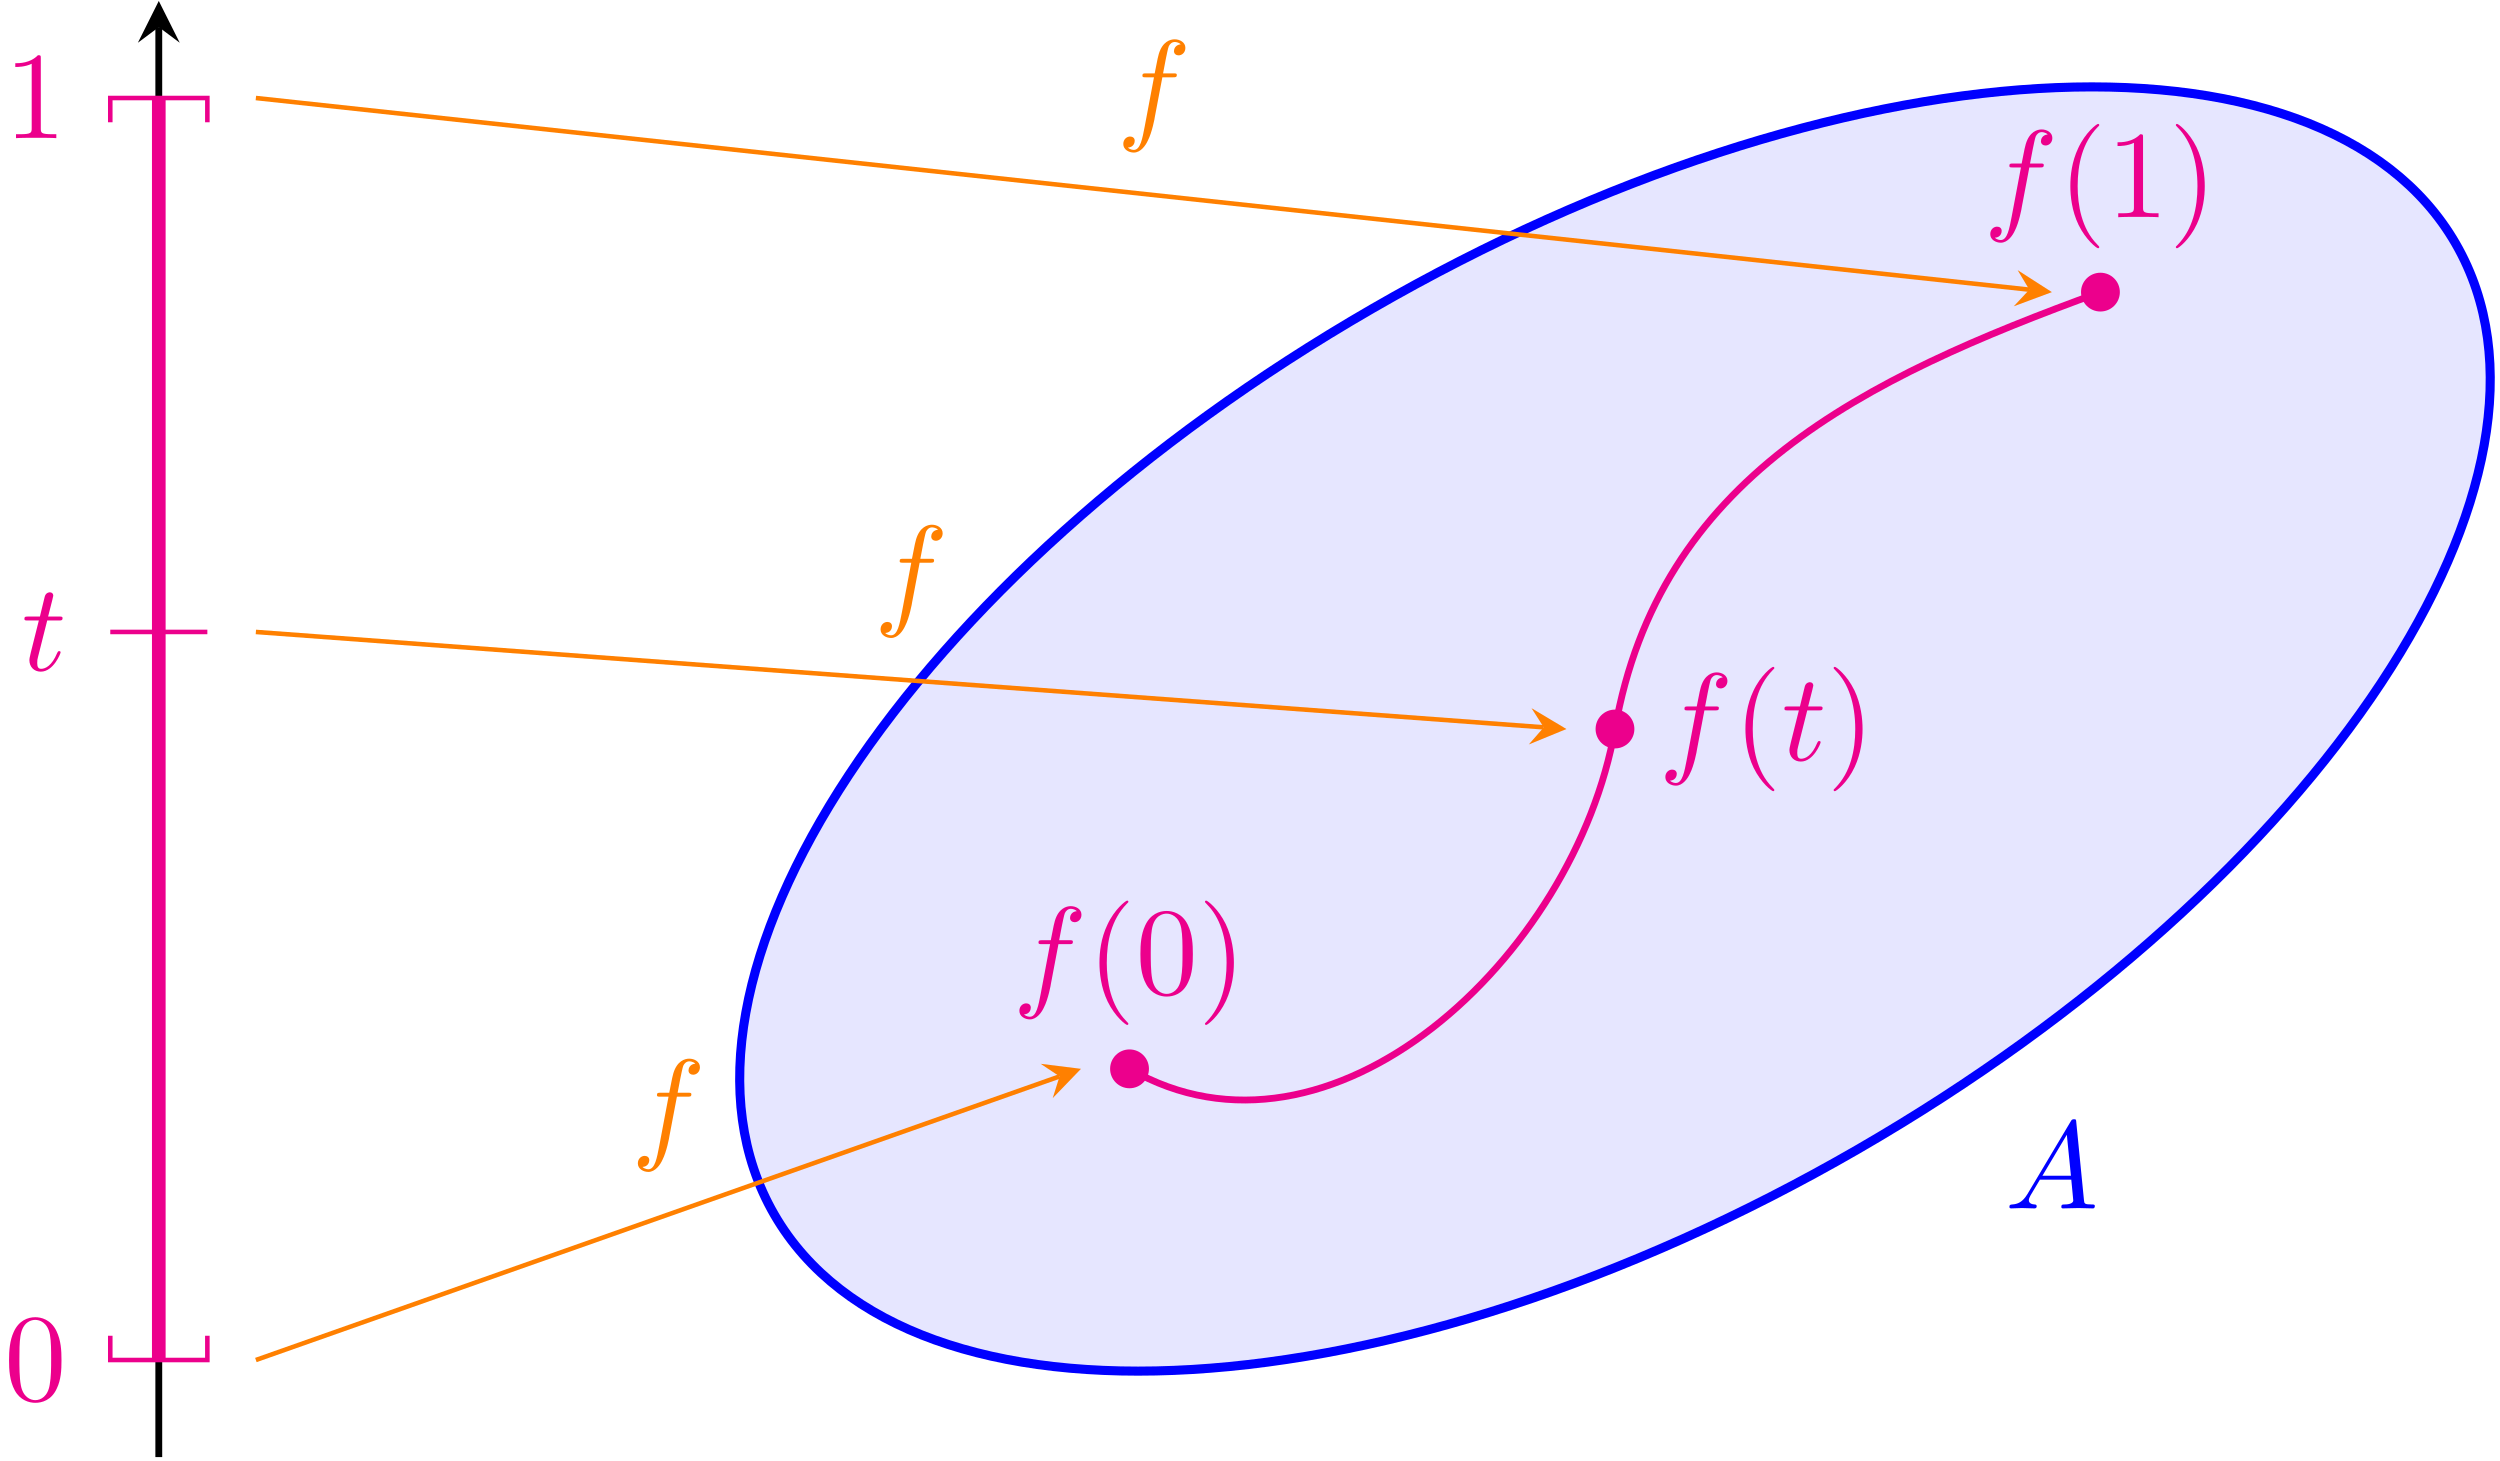 <?xml version="1.0" encoding="UTF-8"?>
<svg xmlns="http://www.w3.org/2000/svg" xmlns:xlink="http://www.w3.org/1999/xlink" width="219pt" height="128pt" viewBox="0 0 219 128" version="1.1">
<defs>
<g>
<symbol overflow="visible" id="glyph0-0">
<path style="stroke:none;" d=""/>
</symbol>
<symbol overflow="visible" id="glyph0-1">
<path style="stroke:none;" d="M 1.953 -1.25 C 1.516 -0.531 1.094 -0.375 0.609 -0.344 C 0.484 -0.328 0.375 -0.328 0.375 -0.125 C 0.375 -0.047 0.438 0 0.531 0 C 0.812 0 1.156 -0.031 1.469 -0.031 C 1.828 -0.031 2.203 0 2.547 0 C 2.625 0 2.766 0 2.766 -0.203 C 2.766 -0.328 2.656 -0.344 2.578 -0.344 C 2.328 -0.359 2.078 -0.453 2.078 -0.719 C 2.078 -0.844 2.141 -0.969 2.219 -1.125 L 3.047 -2.516 L 5.797 -2.516 C 5.812 -2.297 5.969 -0.812 5.969 -0.703 C 5.969 -0.375 5.406 -0.344 5.188 -0.344 C 5.031 -0.344 4.922 -0.344 4.922 -0.125 C 4.922 0 5.047 0 5.078 0 C 5.516 0 5.984 -0.031 6.438 -0.031 C 6.703 -0.031 7.391 0 7.672 0 C 7.734 0 7.859 0 7.859 -0.219 C 7.859 -0.344 7.75 -0.344 7.609 -0.344 C 6.938 -0.344 6.938 -0.422 6.906 -0.734 L 6.234 -7.547 C 6.219 -7.766 6.219 -7.812 6.031 -7.812 C 5.859 -7.812 5.812 -7.734 5.75 -7.625 Z M 3.266 -2.859 L 5.406 -6.453 L 5.766 -2.859 Z M 3.266 -2.859 "/>
</symbol>
<symbol overflow="visible" id="glyph0-2">
<path style="stroke:none;" d="M 4 -4.359 L 4.938 -4.359 C 5.156 -4.359 5.266 -4.359 5.266 -4.578 C 5.266 -4.703 5.156 -4.703 4.969 -4.703 L 4.062 -4.703 L 4.297 -5.938 C 4.344 -6.172 4.5 -6.953 4.562 -7.078 C 4.656 -7.281 4.844 -7.453 5.078 -7.453 C 5.109 -7.453 5.406 -7.453 5.609 -7.25 C 5.125 -7.203 5.016 -6.828 5.016 -6.656 C 5.016 -6.406 5.219 -6.281 5.422 -6.281 C 5.703 -6.281 6.016 -6.516 6.016 -6.938 C 6.016 -7.438 5.516 -7.688 5.078 -7.688 C 4.703 -7.688 4.016 -7.5 3.688 -6.406 C 3.625 -6.188 3.594 -6.078 3.328 -4.703 L 2.578 -4.703 C 2.359 -4.703 2.25 -4.703 2.25 -4.5 C 2.25 -4.359 2.344 -4.359 2.547 -4.359 L 3.266 -4.359 L 2.453 -0.047 C 2.25 1 2.078 2 1.5 2 C 1.469 2 1.188 2 0.984 1.797 C 1.484 1.766 1.578 1.375 1.578 1.203 C 1.578 0.953 1.391 0.828 1.172 0.828 C 0.891 0.828 0.578 1.062 0.578 1.484 C 0.578 1.969 1.062 2.234 1.5 2.234 C 2.109 2.234 2.547 1.594 2.734 1.172 C 3.094 0.484 3.344 -0.828 3.344 -0.906 Z M 4 -4.359 "/>
</symbol>
<symbol overflow="visible" id="glyph0-3">
<path style="stroke:none;" d="M 2.25 -4.359 L 3.266 -4.359 C 3.484 -4.359 3.594 -4.359 3.594 -4.578 C 3.594 -4.703 3.484 -4.703 3.297 -4.703 L 2.328 -4.703 C 2.719 -6.25 2.781 -6.469 2.781 -6.531 C 2.781 -6.719 2.656 -6.828 2.469 -6.828 C 2.438 -6.828 2.125 -6.812 2.031 -6.438 L 1.609 -4.703 L 0.578 -4.703 C 0.359 -4.703 0.25 -4.703 0.25 -4.5 C 0.25 -4.359 0.344 -4.359 0.562 -4.359 L 1.516 -4.359 C 0.734 -1.266 0.688 -1.078 0.688 -0.891 C 0.688 -0.297 1.094 0.125 1.688 0.125 C 2.797 0.125 3.422 -1.469 3.422 -1.562 C 3.422 -1.672 3.344 -1.672 3.297 -1.672 C 3.203 -1.672 3.188 -1.641 3.125 -1.516 C 2.656 -0.375 2.078 -0.125 1.719 -0.125 C 1.484 -0.125 1.375 -0.266 1.375 -0.625 C 1.375 -0.891 1.391 -0.953 1.438 -1.141 Z M 2.25 -4.359 "/>
</symbol>
<symbol overflow="visible" id="glyph1-0">
<path style="stroke:none;" d=""/>
</symbol>
<symbol overflow="visible" id="glyph1-1">
<path style="stroke:none;" d="M 3.609 2.625 C 3.609 2.578 3.609 2.562 3.422 2.375 C 2.062 1 1.719 -1.062 1.719 -2.719 C 1.719 -4.625 2.125 -6.516 3.469 -7.891 C 3.609 -8.016 3.609 -8.031 3.609 -8.078 C 3.609 -8.141 3.562 -8.172 3.5 -8.172 C 3.391 -8.172 2.406 -7.438 1.766 -6.047 C 1.203 -4.859 1.078 -3.641 1.078 -2.719 C 1.078 -1.875 1.203 -0.562 1.797 0.672 C 2.453 2.016 3.391 2.719 3.5 2.719 C 3.562 2.719 3.609 2.688 3.609 2.625 Z M 3.609 2.625 "/>
</symbol>
<symbol overflow="visible" id="glyph1-2">
<path style="stroke:none;" d="M 3.156 -2.719 C 3.156 -3.578 3.031 -4.891 2.438 -6.125 C 1.781 -7.469 0.844 -8.172 0.734 -8.172 C 0.672 -8.172 0.625 -8.141 0.625 -8.078 C 0.625 -8.031 0.625 -8.016 0.828 -7.812 C 1.891 -6.734 2.516 -5 2.516 -2.719 C 2.516 -0.859 2.109 1.062 0.766 2.438 C 0.625 2.562 0.625 2.578 0.625 2.625 C 0.625 2.688 0.672 2.719 0.734 2.719 C 0.844 2.719 1.828 1.984 2.469 0.594 C 3.016 -0.594 3.156 -1.812 3.156 -2.719 Z M 3.156 -2.719 "/>
</symbol>
<symbol overflow="visible" id="glyph1-3">
<path style="stroke:none;" d="M 5.016 -3.484 C 5.016 -4.359 4.969 -5.234 4.578 -6.047 C 4.078 -7.094 3.188 -7.266 2.719 -7.266 C 2.078 -7.266 1.281 -6.984 0.828 -5.969 C 0.484 -5.219 0.422 -4.359 0.422 -3.484 C 0.422 -2.672 0.469 -1.688 0.922 -0.859 C 1.391 0.016 2.188 0.234 2.719 0.234 C 3.297 0.234 4.141 0.016 4.609 -1.031 C 4.969 -1.781 5.016 -2.625 5.016 -3.484 Z M 2.719 0 C 2.297 0 1.641 -0.266 1.453 -1.312 C 1.328 -1.969 1.328 -2.984 1.328 -3.625 C 1.328 -4.312 1.328 -5.031 1.422 -5.625 C 1.625 -6.922 2.438 -7.031 2.719 -7.031 C 3.078 -7.031 3.797 -6.828 4 -5.75 C 4.109 -5.141 4.109 -4.312 4.109 -3.625 C 4.109 -2.797 4.109 -2.062 3.984 -1.359 C 3.828 -0.328 3.203 0 2.719 0 Z M 2.719 0 "/>
</symbol>
<symbol overflow="visible" id="glyph1-4">
<path style="stroke:none;" d="M 3.203 -6.984 C 3.203 -7.234 3.203 -7.266 2.953 -7.266 C 2.281 -6.562 1.312 -6.562 0.969 -6.562 L 0.969 -6.234 C 1.188 -6.234 1.828 -6.234 2.406 -6.516 L 2.406 -0.859 C 2.406 -0.469 2.359 -0.344 1.391 -0.344 L 1.031 -0.344 L 1.031 0 C 1.422 -0.031 2.359 -0.031 2.797 -0.031 C 3.234 -0.031 4.188 -0.031 4.562 0 L 4.562 -0.344 L 4.219 -0.344 C 3.234 -0.344 3.203 -0.453 3.203 -0.859 Z M 3.203 -6.984 "/>
</symbol>
</g>
</defs>
<g id="surface1">
<path style="fill-rule:nonzero;fill:rgb(89.999%,89.999%,100%);fill-opacity:1;stroke-width:0.797;stroke-linecap:butt;stroke-linejoin:miter;stroke:rgb(0%,0%,100%);stroke-opacity:1;stroke-miterlimit:10;" d="M 73.649 42.518 C 61.907 62.858 19.415 60.307 -21.261 36.823 C -61.937 13.339 -85.39 -22.181 -73.648 -42.521 C -61.906 -62.857 -19.413 -60.306 21.258 -36.825 C 61.934 -13.341 85.387 22.182 73.649 42.518 Z M 73.649 42.518 " transform="matrix(1,0,0,-1,141.472,63.862)"/>
<g style="fill:rgb(0%,0%,100%);fill-opacity:1;">
  <use xlink:href="#glyph0-1" x="175.648" y="105.856"/>
</g>
<g style="fill:rgb(92.549%,0%,54.9%);fill-opacity:1;">
  <use xlink:href="#glyph0-2" x="145.307" y="66.589"/>
</g>
<g style="fill:rgb(92.549%,0%,54.9%);fill-opacity:1;">
  <use xlink:href="#glyph1-1" x="151.822" y="66.589"/>
</g>
<g style="fill:rgb(92.549%,0%,54.9%);fill-opacity:1;">
  <use xlink:href="#glyph0-3" x="156.065" y="66.589"/>
</g>
<g style="fill:rgb(92.549%,0%,54.9%);fill-opacity:1;">
  <use xlink:href="#glyph1-2" x="160.004" y="66.589"/>
</g>
<g style="fill:rgb(92.549%,0%,54.9%);fill-opacity:1;">
  <use xlink:href="#glyph0-2" x="88.72" y="87.066"/>
</g>
<g style="fill:rgb(92.549%,0%,54.9%);fill-opacity:1;">
  <use xlink:href="#glyph1-1" x="95.235" y="87.066"/>
  <use xlink:href="#glyph1-3" x="99.478" y="87.066"/>
  <use xlink:href="#glyph1-2" x="104.932" y="87.066"/>
</g>
<g style="fill:rgb(92.549%,0%,54.9%);fill-opacity:1;">
  <use xlink:href="#glyph0-2" x="173.769" y="19.027"/>
</g>
<g style="fill:rgb(92.549%,0%,54.9%);fill-opacity:1;">
  <use xlink:href="#glyph1-1" x="180.284" y="19.027"/>
  <use xlink:href="#glyph1-4" x="184.527" y="19.027"/>
  <use xlink:href="#glyph1-2" x="189.981" y="19.027"/>
</g>
<path style=" stroke:none;fill-rule:nonzero;fill:rgb(92.549%,0%,54.9%);fill-opacity:1;" d="M 100.648 93.629 C 100.648 92.691 99.887 91.93 98.945 91.93 C 98.008 91.93 97.246 92.691 97.246 93.629 C 97.246 94.57 98.008 95.332 98.945 95.332 C 99.887 95.332 100.648 94.57 100.648 93.629 Z M 100.648 93.629 "/>
<path style=" stroke:none;fill-rule:nonzero;fill:rgb(92.549%,0%,54.9%);fill-opacity:1;" d="M 185.699 25.59 C 185.699 24.648 184.938 23.891 183.996 23.891 C 183.059 23.891 182.297 24.648 182.297 25.59 C 182.297 26.527 183.059 27.289 183.996 27.289 C 184.938 27.289 185.699 26.527 185.699 25.59 Z M 185.699 25.59 "/>
<path style=" stroke:none;fill-rule:nonzero;fill:rgb(92.549%,0%,54.9%);fill-opacity:1;" d="M 143.172 63.863 C 143.172 62.922 142.41 62.16 141.473 62.16 C 140.531 62.16 139.773 62.922 139.773 63.863 C 139.773 64.801 140.531 65.562 141.473 65.562 C 142.41 65.562 143.172 64.801 143.172 63.863 Z M 143.172 63.863 "/>
<path style="fill:none;stroke-width:0.598;stroke-linecap:butt;stroke-linejoin:miter;stroke:rgb(92.549%,0%,54.9%);stroke-opacity:1;stroke-miterlimit:10;" d="M -42.527 -29.767 C -24.949 -39.915 -3.523 -19.986 0.001 -0.001 C 3.876 21.975 21.555 30.639 42.524 38.272 " transform="matrix(1,0,0,-1,141.472,63.862)"/>
<path style="fill:none;stroke-width:0.598;stroke-linecap:butt;stroke-linejoin:miter;stroke:rgb(0%,0%,0%);stroke-opacity:1;stroke-miterlimit:10;" d="M -127.562 -63.779 L -127.562 61.487 " transform="matrix(1,0,0,-1,141.472,63.862)"/>
<path style=" stroke:none;fill-rule:nonzero;fill:rgb(0%,0%,0%);fill-opacity:1;" d="M 13.91 0.082 L 12.078 3.746 L 13.91 2.375 L 15.746 3.746 "/>
<path style="fill:none;stroke-width:0.399;stroke-linecap:butt;stroke-linejoin:miter;stroke:rgb(92.549%,0%,54.9%);stroke-opacity:1;stroke-miterlimit:10;" d="M -131.812 -53.15 L -131.812 -55.275 L -123.308 -55.275 L -123.308 -53.15 " transform="matrix(1,0,0,-1,141.472,63.862)"/>
<g style="fill:rgb(92.549%,0%,54.9%);fill-opacity:1;">
  <use xlink:href="#glyph1-3" x="0.371" y="122.653"/>
</g>
<path style="fill:none;stroke-width:0.399;stroke-linecap:butt;stroke-linejoin:miter;stroke:rgb(92.549%,0%,54.9%);stroke-opacity:1;stroke-miterlimit:10;" d="M -131.812 53.151 L -131.812 55.276 L -123.308 55.276 L -123.308 53.151 " transform="matrix(1,0,0,-1,141.472,63.862)"/>
<g style="fill:rgb(92.549%,0%,54.9%);fill-opacity:1;">
  <use xlink:href="#glyph1-4" x="0.371" y="12.101"/>
</g>
<path style="fill:none;stroke-width:1.196;stroke-linecap:butt;stroke-linejoin:miter;stroke:rgb(92.549%,0%,54.9%);stroke-opacity:1;stroke-miterlimit:10;" d="M -127.562 -55.275 L -127.562 55.276 " transform="matrix(1,0,0,-1,141.472,63.862)"/>
<path style="fill:none;stroke-width:0.399;stroke-linecap:butt;stroke-linejoin:miter;stroke:rgb(92.549%,0%,54.9%);stroke-opacity:1;stroke-miterlimit:10;" d="M -131.812 8.503 L -123.308 8.503 " transform="matrix(1,0,0,-1,141.472,63.862)"/>
<g style="fill:rgb(92.549%,0%,54.9%);fill-opacity:1;">
  <use xlink:href="#glyph0-3" x="1.886" y="58.713"/>
</g>
<path style="fill:none;stroke-width:0.399;stroke-linecap:butt;stroke-linejoin:miter;stroke:rgb(100%,50%,0%);stroke-opacity:1;stroke-miterlimit:10;" d="M -119.058 -55.275 L -48.656 -30.431 " transform="matrix(1,0,0,-1,141.472,63.862)"/>
<path style=" stroke:none;fill-rule:nonzero;fill:rgb(100%,50%,0%);fill-opacity:1;" d="M 94.695 93.629 L 91.156 93.188 L 92.816 94.293 L 92.219 96.195 "/>
<g style="fill:rgb(100%,50%,0%);fill-opacity:1;">
  <use xlink:href="#glyph0-2" x="55.298" y="100.427"/>
</g>
<path style="fill:none;stroke-width:0.399;stroke-linecap:butt;stroke-linejoin:miter;stroke:rgb(100%,50%,0%);stroke-opacity:1;stroke-miterlimit:10;" d="M -119.058 55.276 L 36.294 38.487 " transform="matrix(1,0,0,-1,141.472,63.862)"/>
<path style=" stroke:none;fill-rule:nonzero;fill:rgb(100%,50%,0%);fill-opacity:1;" d="M 179.746 25.59 L 176.746 23.664 L 177.766 25.375 L 176.406 26.832 "/>
<g style="fill:rgb(100%,50%,0%);fill-opacity:1;">
  <use xlink:href="#glyph0-2" x="97.823" y="11.131"/>
</g>
<path style="fill:none;stroke-width:0.399;stroke-linecap:butt;stroke-linejoin:miter;stroke:rgb(100%,50%,0%);stroke-opacity:1;stroke-miterlimit:10;" d="M -119.058 8.503 L -6.238 0.147 " transform="matrix(1,0,0,-1,141.472,63.862)"/>
<path style=" stroke:none;fill-rule:nonzero;fill:rgb(100%,50%,0%);fill-opacity:1;" d="M 137.219 63.863 L 134.16 62.035 L 135.234 63.715 L 133.922 65.215 "/>
<g style="fill:rgb(100%,50%,0%);fill-opacity:1;">
  <use xlink:href="#glyph0-2" x="76.56" y="53.653"/>
</g>
</g>
</svg>
<!--Rendered by QuickLaTeX.com-->